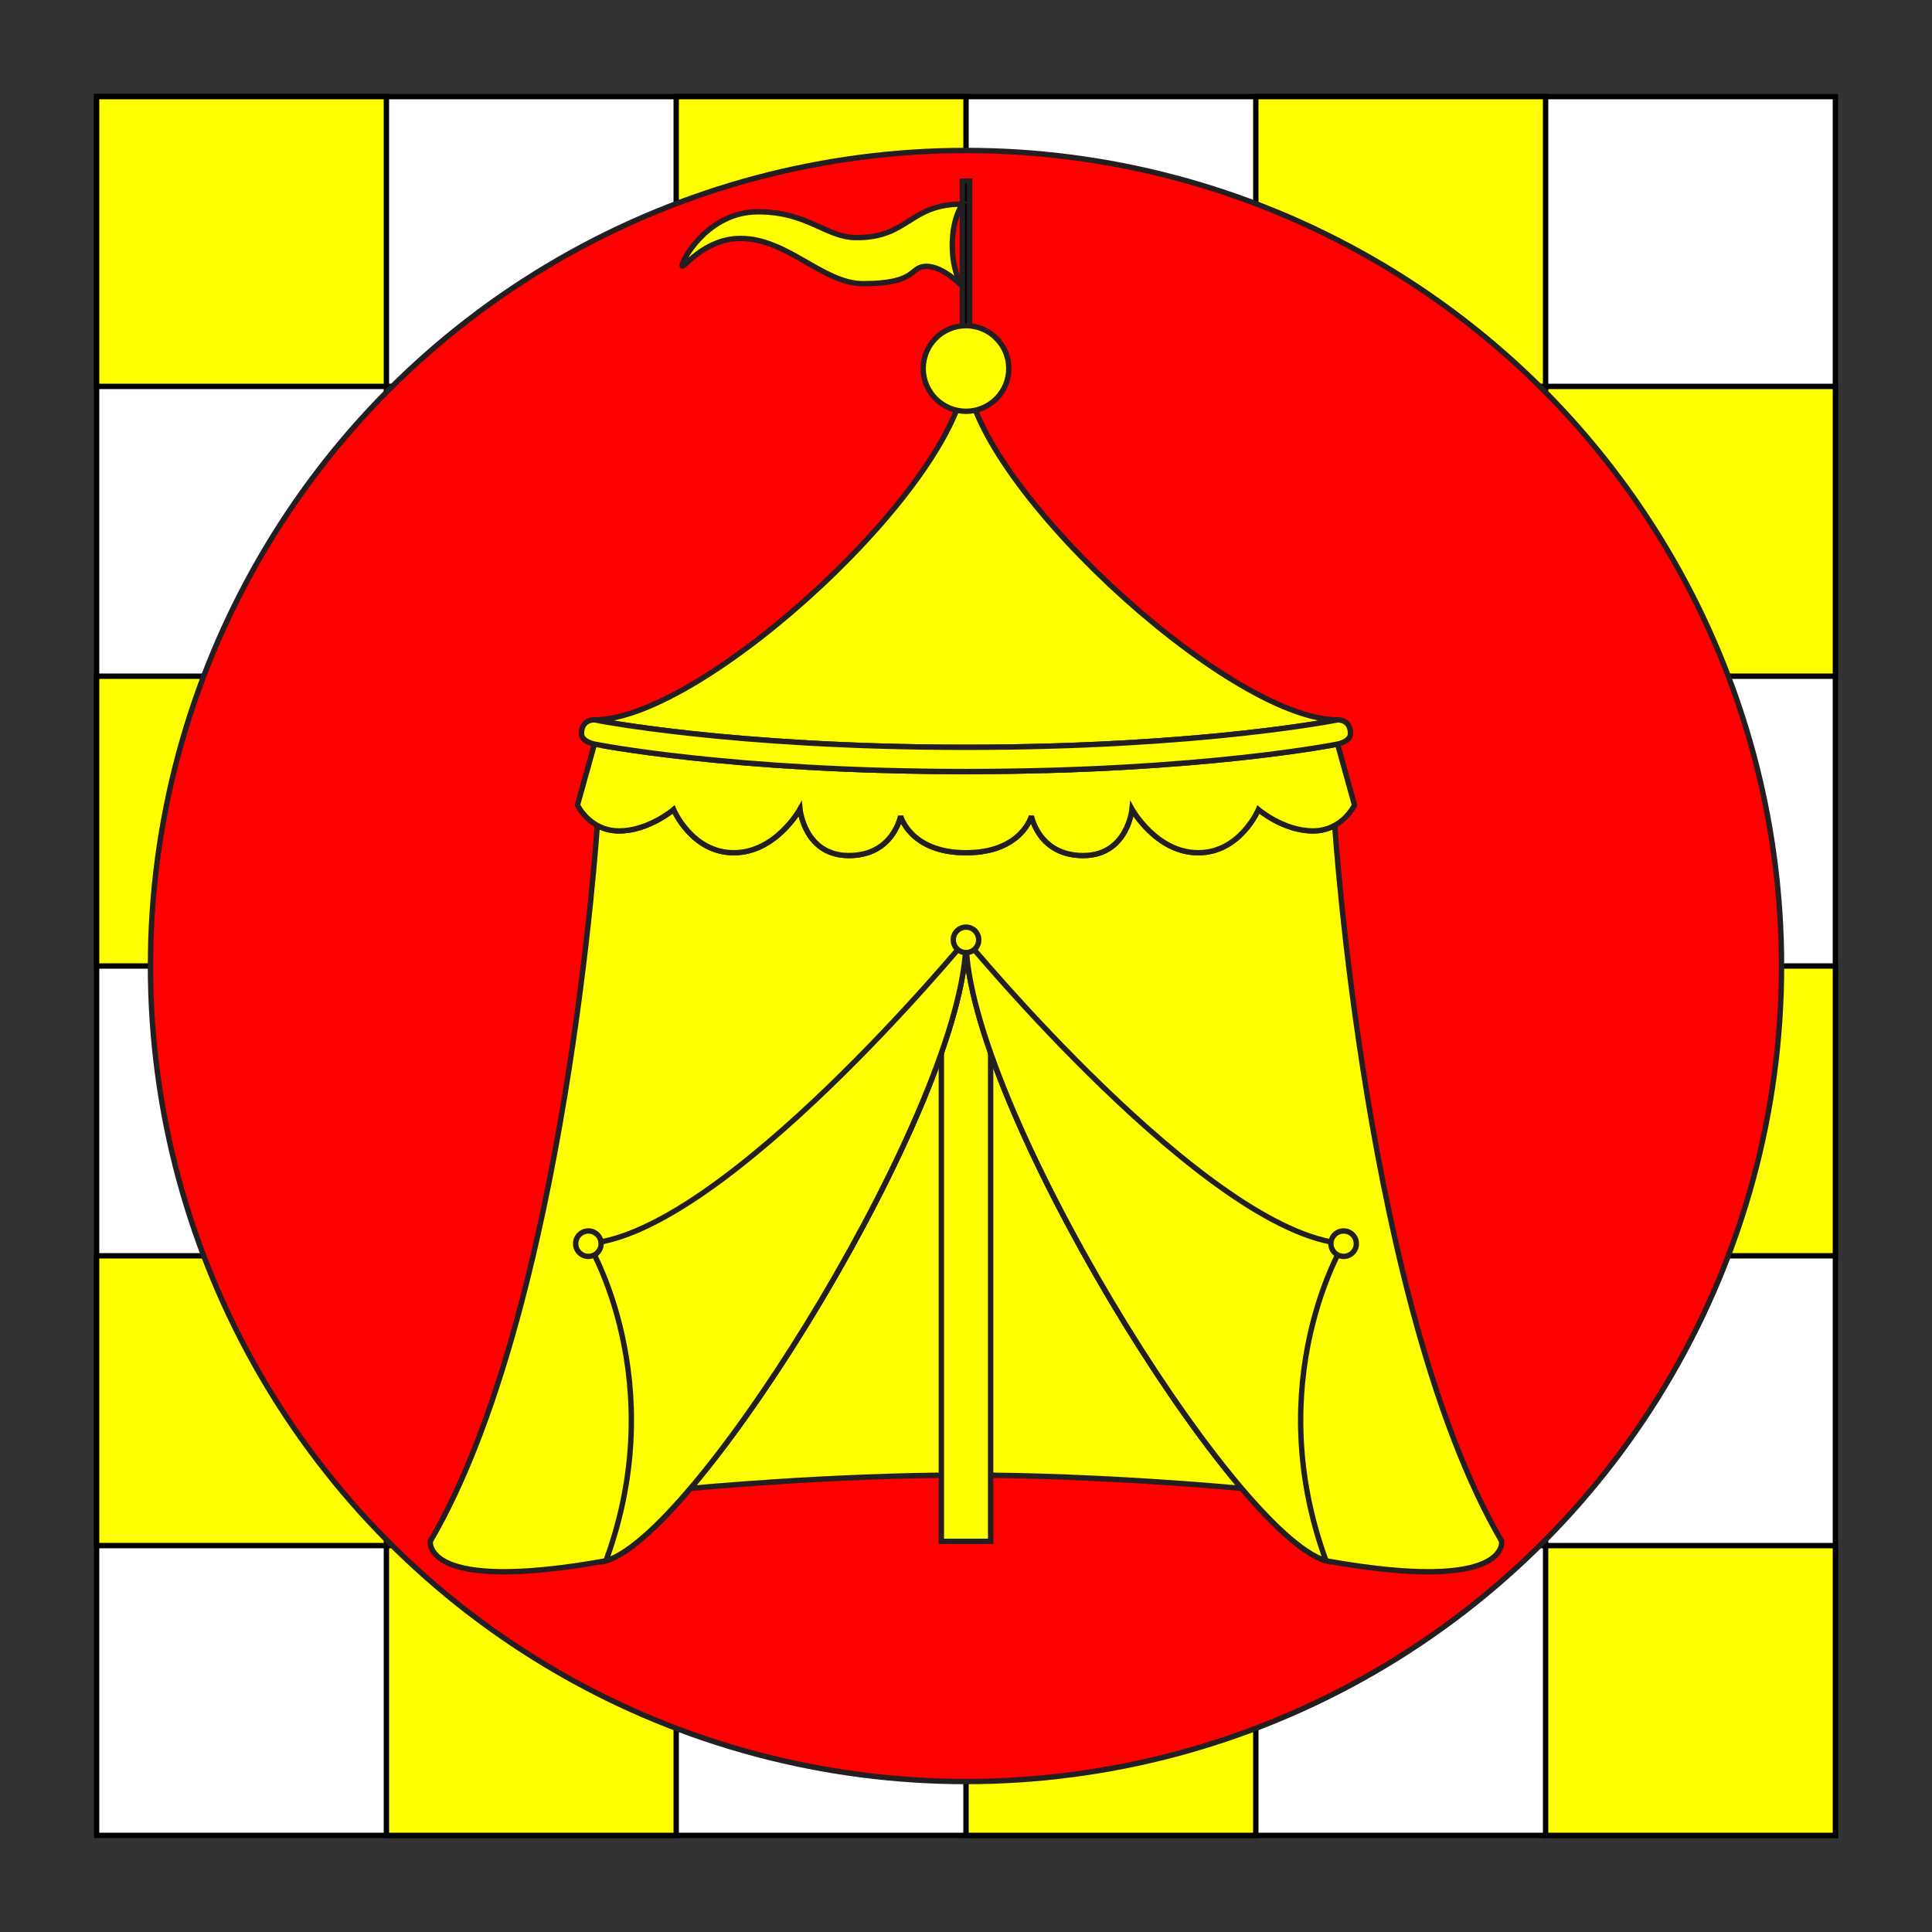 <?xml version="1.0" encoding="utf-8"?>
<!-- Generator: Adobe Illustrator 15.0.0, SVG Export Plug-In . SVG Version: 6.00 Build 0)  -->
<!DOCTYPE svg PUBLIC "-//W3C//DTD SVG 1.1//EN" "http://www.w3.org/Graphics/SVG/1.1/DTD/svg11.dtd">
<svg version="1.1" id="Square" xmlns="http://www.w3.org/2000/svg" xmlns:xlink="http://www.w3.org/1999/xlink" x="0px" y="0px"
	 width="360px" height="360px" viewBox="0 0 360 360" enable-background="new 0 0 360 360" xml:space="preserve">
<rect x="0" y="0" width="360" height="360" fill="#333333" stroke="none"/>
<g id="Field">
	<rect x="18" y="18" fill="#FFFFFF" stroke="#000000" stroke-miterlimit="10" width="324" height="324"/>
	<g>
		<rect x="126" y="126" fill="#FFFF00" stroke="#000000" stroke-miterlimit="10" width="54" height="54"/>
		<rect x="234" y="126" fill="#FFFF00" stroke="#000000" stroke-miterlimit="10" width="54" height="54"/>
		<rect x="72" y="72" fill="#FFFF00" stroke="#000000" stroke-miterlimit="10" width="54" height="54"/>
		<rect x="180" y="72" fill="#FFFF00" stroke="#000000" stroke-miterlimit="10" width="54" height="54"/>
		<rect x="72" y="288" fill="#FFFF00" stroke="#000000" stroke-miterlimit="10" width="54" height="54"/>
		<rect x="180" y="288" fill="#FFFF00" stroke="#000000" stroke-miterlimit="10" width="54" height="54"/>
		<rect x="72" y="180" fill="#FFFF00" stroke="#000000" stroke-miterlimit="10" width="54" height="54"/>
		<rect x="288" y="72" fill="#FFFF00" stroke="#000000" stroke-miterlimit="10" width="54" height="54"/>
		<rect x="288" y="288" fill="#FFFF00" stroke="#000000" stroke-miterlimit="10" width="54" height="54"/>
		<rect x="288" y="180" fill="#FFFF00" stroke="#000000" stroke-miterlimit="10" width="54" height="54"/>
		<rect x="180" y="180" fill="#FFFF00" stroke="#000000" stroke-miterlimit="10" width="54" height="54"/>
		<rect x="126" y="234" fill="#FFFF00" stroke="#000000" stroke-miterlimit="10" width="54" height="54"/>
		<rect x="234" y="234" fill="#FFFF00" stroke="#000000" stroke-miterlimit="10" width="54" height="54"/>
		<rect x="126" y="18" fill="#FFFF00" stroke="#000000" stroke-miterlimit="10" width="54" height="54"/>
		<rect x="234" y="18" fill="#FFFF00" stroke="#000000" stroke-miterlimit="10" width="54" height="54"/>
		<rect x="18" y="126" fill="#FFFF00" stroke="#000000" stroke-miterlimit="10" width="54" height="54"/>
		<rect x="18" y="234" fill="#FFFF00" stroke="#000000" stroke-miterlimit="10" width="54" height="54"/>
		<rect x="18" y="18" fill="#FFFF00" stroke="#000000" stroke-miterlimit="10" width="54" height="54"/>
	</g>
</g>
<g id="Layer_5_1_">
	<circle fill="#FF0000" stroke="#231F20" stroke-miterlimit="10" cx="180" cy="180" r="151.963"/>
	<g>
		<path fill="#FFFF00" stroke="#231F20" d="M180,175.128c0,23.289,29.839,76.897,51.372,102.226c0,0-25.561-2.494-51.372-2.494
			s-51.37,2.494-51.37,2.494C150.162,252.025,180,198.417,180,175.128z"/>
		<rect x="175.408" y="134.133" fill="#FFFF00" stroke="#231F20" width="9.181" height="153.068"/>
		<rect x="179.322" y="33.744" stroke="#231F20" width="1.354" height="44.25"/>
		<path fill="#FFFF00" stroke="#231F20" d="M180.002,175.128c0,30.046,49.668,110.569,67.088,115.704
			c34.429,6.189,32.719-3.665,32.719-3.665c-25.284-43.348-31.099-133.36-31.099-133.36c-1.088,0.597-2.434,1.021-4.064,1.021
			c-5.494,0-10.16-3.987-10.16-3.987s-3.387,8.051-11.213,8.051c-7.827,0-12.343-8.127-12.343-8.127s-0.827,8.653-9.103,8.653
			c-8.282,0-9.635-7.374-9.635-7.374s-1.806,6.848-12.191,6.848H180H180c-10.384,0-12.19-6.848-12.19-6.848
			s-1.355,7.374-9.634,7.374c-8.277,0-9.105-8.653-9.105-8.653s-4.514,8.127-12.341,8.127c-7.828,0-11.214-8.051-11.214-8.051
			s-4.665,3.987-10.16,3.987c-1.63,0-2.977-0.425-4.063-1.021c0,0-5.814,90.012-31.1,133.36c0,0-1.71,9.854,32.717,3.665
			C130.331,285.697,180,205.174,180,175.128H180.002z"/>
		<path fill="#FFFF00" stroke="#231F20" d="M180,143.767L180,143.767L180,143.767c43.95,0,69.236-5.118,69.236-5.118l3.159,11.364
			c0,0-2.258,4.815-7.752,4.815c-5.493,0-10.159-3.987-10.159-3.987s-3.386,8.051-11.211,8.051c-7.827,0-12.344-8.127-12.344-8.127
			s-0.826,8.653-9.104,8.653c-8.279,0-9.632-7.374-9.632-7.374s-1.807,6.848-12.192,6.848H180c-10.384,0-12.19-6.848-12.19-6.848
			s-1.355,7.374-9.634,7.374c-8.277,0-9.105-8.653-9.105-8.653s-4.514,8.127-12.341,8.127c-7.828,0-11.214-8.051-11.214-8.051
			s-4.665,3.987-10.16,3.987c-5.492,0-7.75-4.815-7.75-4.815l3.162-11.364C110.766,138.649,136.051,143.767,180,143.767L180,143.767
			L180,143.767z"/>
		<path fill="#FFFF00" stroke="#231F20" d="M180,139.251c43.949,0,69.233-5.117,69.233-5.117c-20.469,0-69.233-45.003-69.233-65.471
			l0,0c0,20.468-48.766,65.471-69.233,65.471C110.766,134.134,136.051,139.251,180,139.251L180,139.251z"/>
		<path fill="#FFFF00" stroke="#231F20" d="M180,143.767L180,143.767c43.949,0,69.233-5.118,69.233-5.118s2.41-0.433,2.41-1.957
			c0-2.709-2.41-2.558-2.41-2.558s-25.284,5.117-69.233,5.117l0,0l0,0c-43.948,0-69.233-5.117-69.233-5.117s-2.41-0.151-2.41,2.558
			c0,1.524,2.41,1.957,2.41,1.957S136.051,143.767,180,143.767L180,143.767z"/>
		<circle fill="#FFFF00" stroke="#231F20" cx="179.999" cy="68.663" r="7.977"/>
		<path fill="#FFFF00" stroke="#231F20" d="M112.91,290.832C130.331,285.697,180,205.174,180,175.128
			c0,0-44.963,54.579-70.363,56.612C109.637,231.74,125.214,257.25,112.91,290.832z"/>
		<circle fill="#FFFF00" stroke="#231F20" cx="109.637" cy="231.74" r="2.371"/>
		<path fill="#FFFF00" stroke="#231F20" d="M247.089,290.832C229.668,285.697,180,205.174,180,175.128
			c0,0,44.965,54.579,70.362,56.612C250.362,231.74,234.786,257.25,247.089,290.832z"/>
		<circle fill="#FFFF00" stroke="#231F20" cx="250.363" cy="231.74" r="2.371"/>
		<circle fill="#FFFF00" stroke="#231F20" cx="180" cy="175.128" r="2.371"/>
		<path fill="#FFFF00" stroke="#231F20" d="M179.322,38.033c-9.934,0-9.934,6.247-19.716,6.247c-5.719,0-9.031-4.815-18.363-4.815
			c-9.33,0-14.147,9.03-14.147,10.009c0,0.976,3.913-5.044,10.912-5.044c8.729,0,15.352,8.429,22.802,8.429
			c10.386,0,8.578-3.235,11.814-3.235s6.697,3.764,6.697,3.764s-1.88-2.56-1.88-7.677C177.441,40.591,179.322,38.033,179.322,38.033
			z"/>
	</g>
</g>
</svg>
